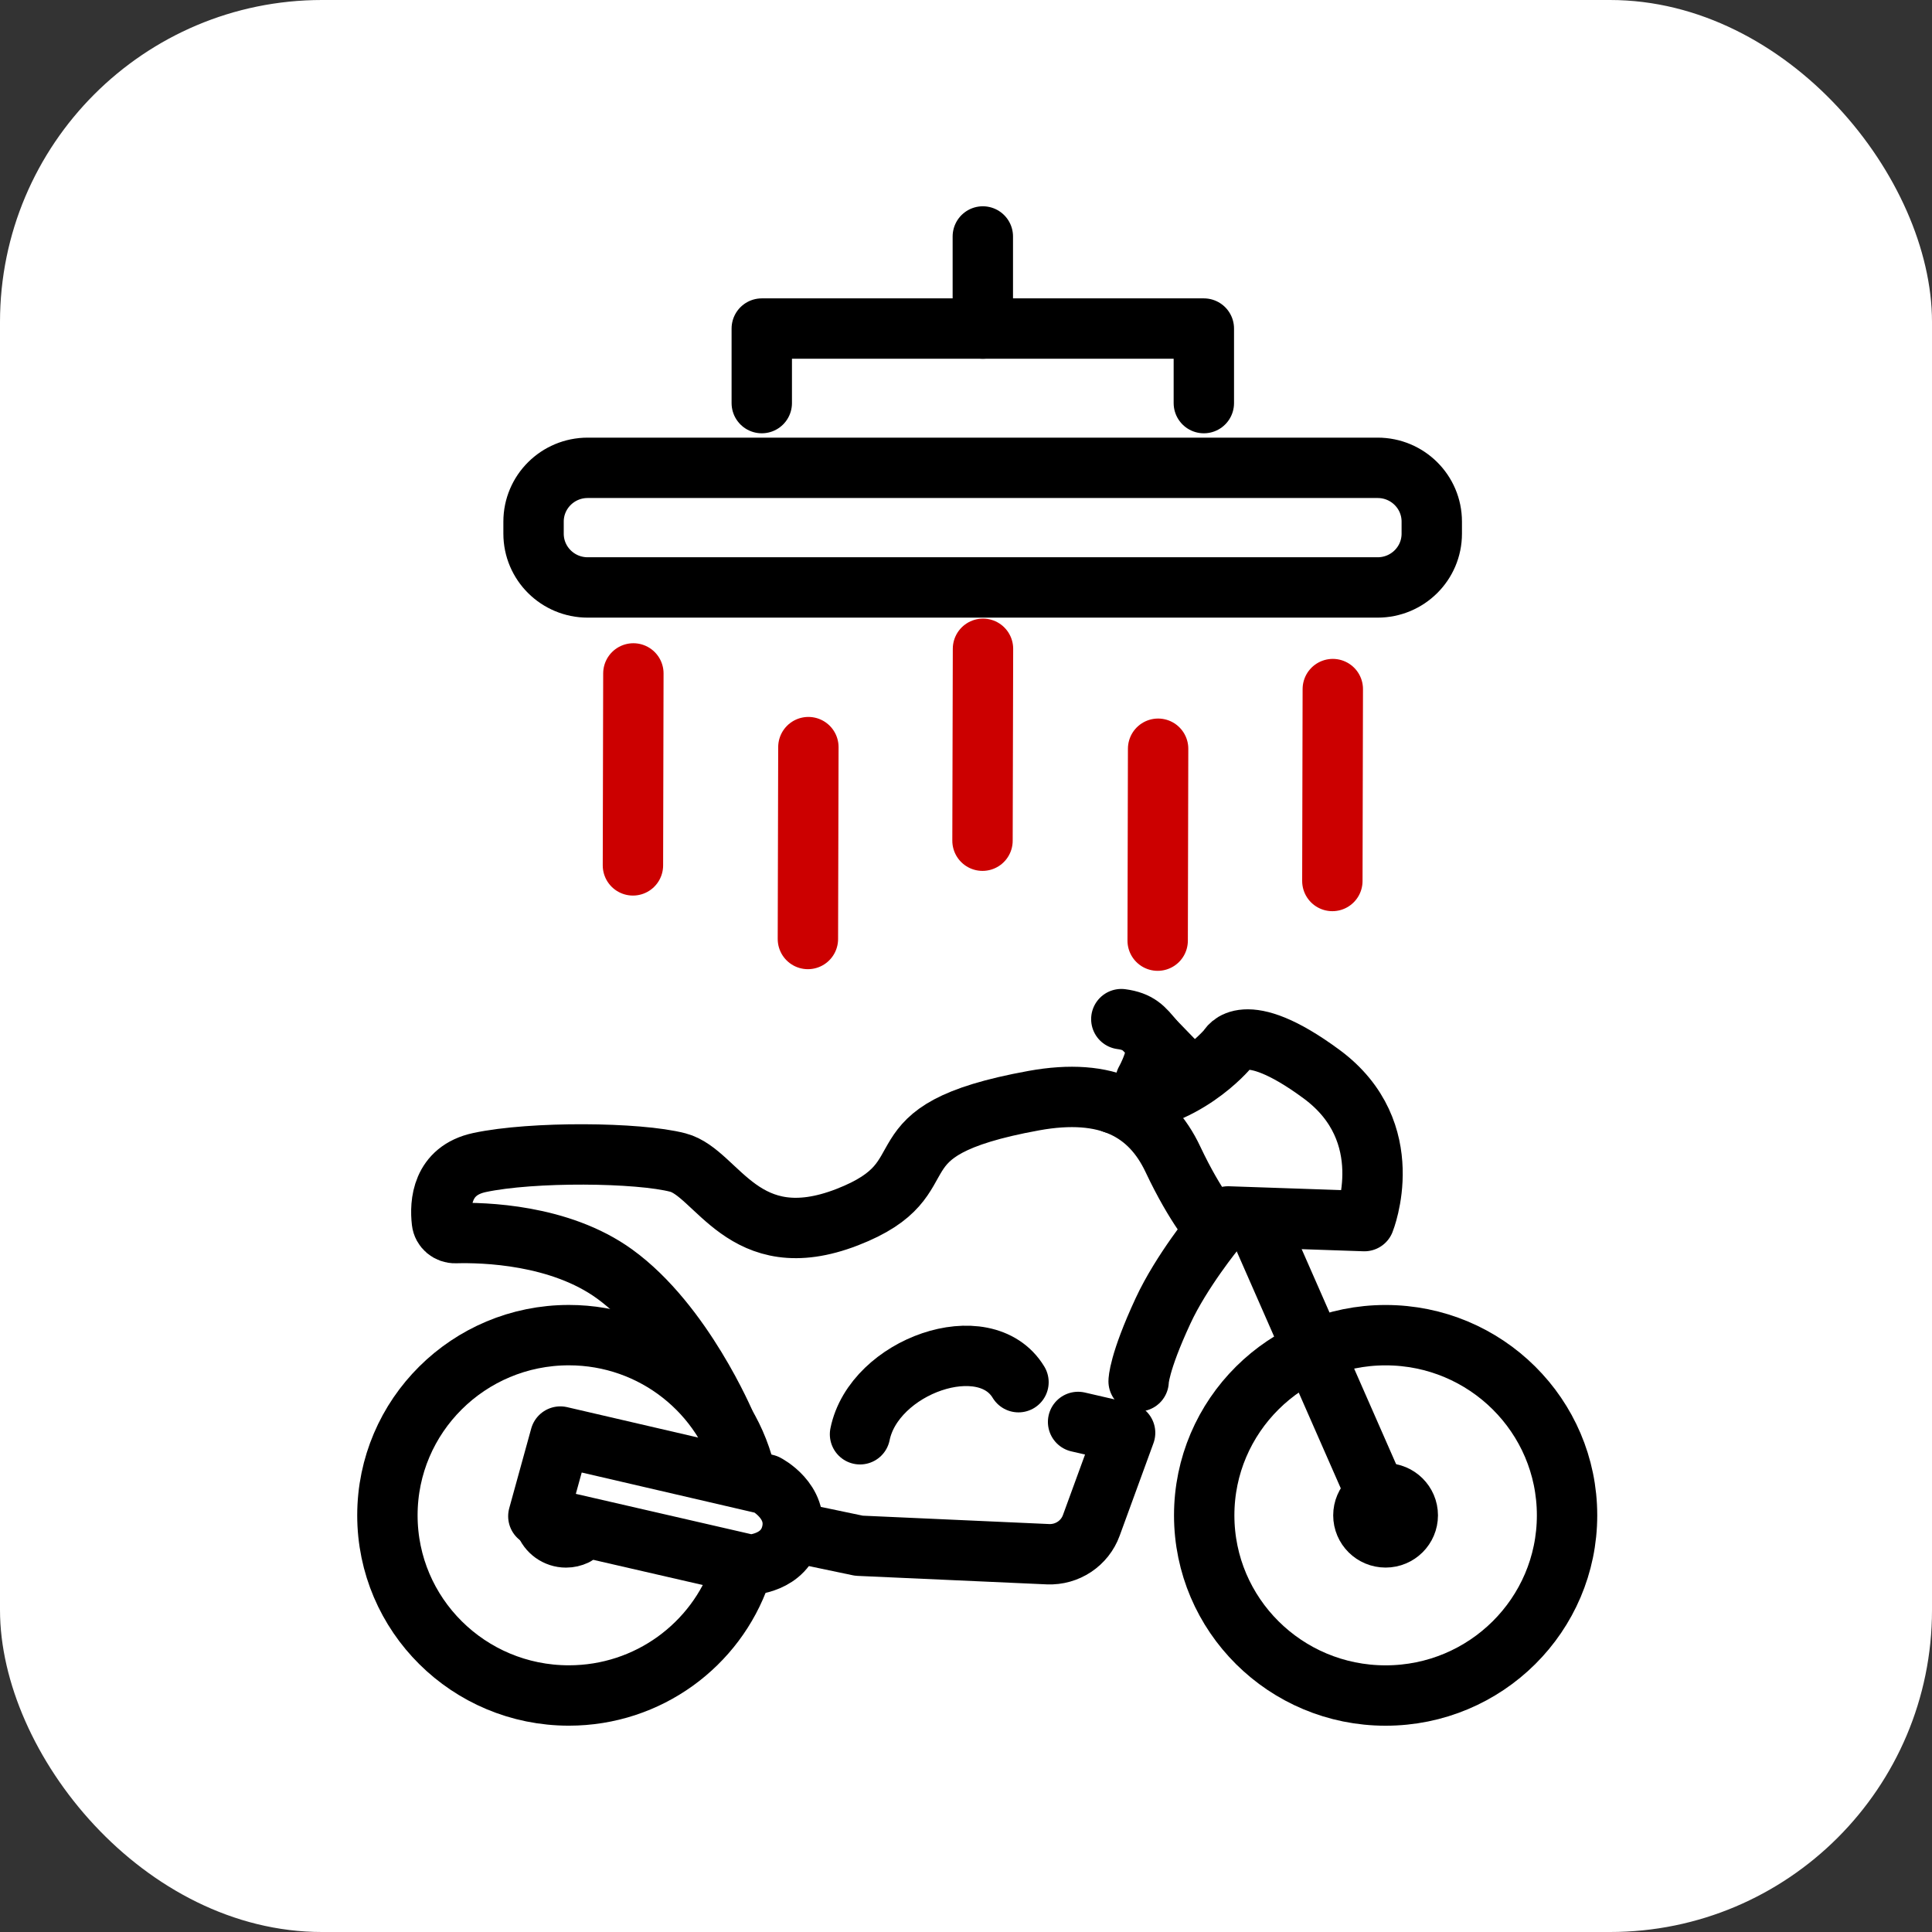 <svg width="48" height="48" viewBox="0 0 48 48" fill="none" xmlns="http://www.w3.org/2000/svg">
<rect x="0" y="0" width="48" height="48" fill="#333333" stroke="none"/>
<rect width="48" height="48" rx="8" fill="white"/>
<path d="M15.736 16.731L15.725 21.5" stroke="#CC0000" stroke-width="1.5" stroke-linecap="round" stroke-linejoin="round" stroke-dasharray="16 16"/>
<path d="M20.084 18.562L20.072 23.329" stroke="#CC0000" stroke-width="1.5" stroke-linecap="round" stroke-linejoin="round" stroke-dasharray="16 16"/>
<path d="M24.422 16.119L24.41 20.887" stroke="#CC0000" stroke-width="1.5" stroke-linecap="round" stroke-linejoin="round" stroke-dasharray="16 16"/>
<path d="M28.773 18.602L28.762 23.37" stroke="#CC0000" stroke-width="1.5" stroke-linecap="round" stroke-linejoin="round" stroke-dasharray="16 16"/>
<path d="M33.113 17.12L33.102 21.888" stroke="#CC0000" stroke-width="1.5" stroke-linecap="round" stroke-linejoin="round" stroke-dasharray="16 16"/>
<path d="M34.227 11.623H14.601C13.858 11.623 13.256 12.221 13.256 12.959V13.259C13.256 13.997 13.858 14.595 14.601 14.595H34.227C34.97 14.595 35.572 13.997 35.572 13.259V12.959C35.572 12.221 34.97 11.623 34.227 11.623Z" stroke="black" stroke-width="1.5" stroke-linecap="round" stroke-linejoin="round"/>
<path d="M18.926 10.015V8.163H29.909V10.015" stroke="black" stroke-width="1.5" stroke-linecap="round" stroke-linejoin="round"/>
<path d="M24.418 8.163V5.875" stroke="black" stroke-width="1.5" stroke-linecap="round" stroke-linejoin="round"/>
<path d="M34.425 38.196C34.729 38.196 34.976 37.951 34.976 37.648C34.976 37.346 34.729 37.101 34.425 37.101C34.12 37.101 33.873 37.346 33.873 37.648C33.873 37.951 34.12 38.196 34.425 38.196Z" stroke="black" stroke-width="1.5" stroke-linecap="round" stroke-linejoin="round"/>
<path d="M14.296 38.145C14.225 38.178 14.147 38.197 14.064 38.197C13.824 38.197 13.62 38.044 13.545 37.832" stroke="black" stroke-width="1.5" stroke-linecap="round" stroke-linejoin="round"/>
<path d="M38.933 37.648C38.933 40.121 36.915 42.125 34.425 42.125C31.936 42.125 29.918 40.121 29.918 37.648C29.918 35.176 31.936 33.172 34.425 33.172C36.915 33.172 38.933 35.176 38.933 37.648Z" stroke="black" stroke-width="1.5" stroke-linecap="round" stroke-linejoin="round"/>
<path d="M18.394 39.109C17.785 40.864 16.106 42.124 14.133 42.124C11.643 42.124 9.625 40.12 9.625 37.648C9.625 35.175 11.643 33.171 14.133 33.171C16.243 33.171 18.013 34.611 18.504 36.555" stroke="black" stroke-width="1.5" stroke-linecap="round" stroke-linejoin="round"/>
<path d="M34.425 37.648L31.307 30.548" stroke="black" stroke-width="1.5" stroke-linecap="round" stroke-linejoin="round"/>
<path d="M26.785 35.328L27.953 35.598L27.113 37.898C26.951 38.344 26.515 38.634 26.037 38.614L21.34 38.403L19.836 38.088" stroke="black" stroke-width="1.5" stroke-linecap="round" stroke-linejoin="round"/>
<path d="M19.672 38.075C19.846 37.292 19.036 36.878 19.036 36.878L13.921 35.691L13.375 37.67L18.623 38.877C18.623 38.877 19.498 38.857 19.672 38.075Z" stroke="black" stroke-width="1.5" stroke-linecap="round" stroke-linejoin="round"/>
<path d="M18.028 35.397C18.028 35.397 16.97 32.88 15.267 31.65C13.907 30.667 12.02 30.617 11.315 30.636C11.144 30.641 10.998 30.518 10.979 30.351C10.927 29.901 10.972 29.085 11.913 28.883C13.228 28.602 15.861 28.627 16.842 28.883C17.823 29.139 18.466 31.241 21.046 30.241C23.627 29.242 21.503 28.105 25.684 27.345C27.516 27.012 28.576 27.601 29.142 28.805C29.71 30.009 30.199 30.548 30.199 30.548C30.199 30.548 29.351 31.584 28.896 32.567C28.289 33.874 28.289 34.318 28.289 34.318" stroke="black" stroke-width="1.5" stroke-linecap="round" stroke-linejoin="round"/>
<path d="M30.511 30.222L33.898 30.338C33.898 30.338 34.789 28.127 32.833 26.686C30.878 25.244 30.51 26.051 30.51 26.051C30.51 26.051 29.395 27.396 27.678 27.415" stroke="black" stroke-width="1.5" stroke-linecap="round" stroke-linejoin="round"/>
<path d="M27.859 25.32C28.286 25.377 28.421 25.543 28.653 25.826C28.884 26.108 28.46 26.858 28.46 26.858" stroke="black" stroke-width="1.5" stroke-linecap="round" stroke-linejoin="round"/>
<path d="M28.652 25.825L29.503 26.704" stroke="black" stroke-width="1.5" stroke-linecap="round" stroke-linejoin="round"/>
<path d="M25.304 34.34C24.469 32.962 21.711 33.939 21.367 35.634" stroke="black" stroke-width="1.5" stroke-linecap="round" stroke-linejoin="round"/>
</svg>
